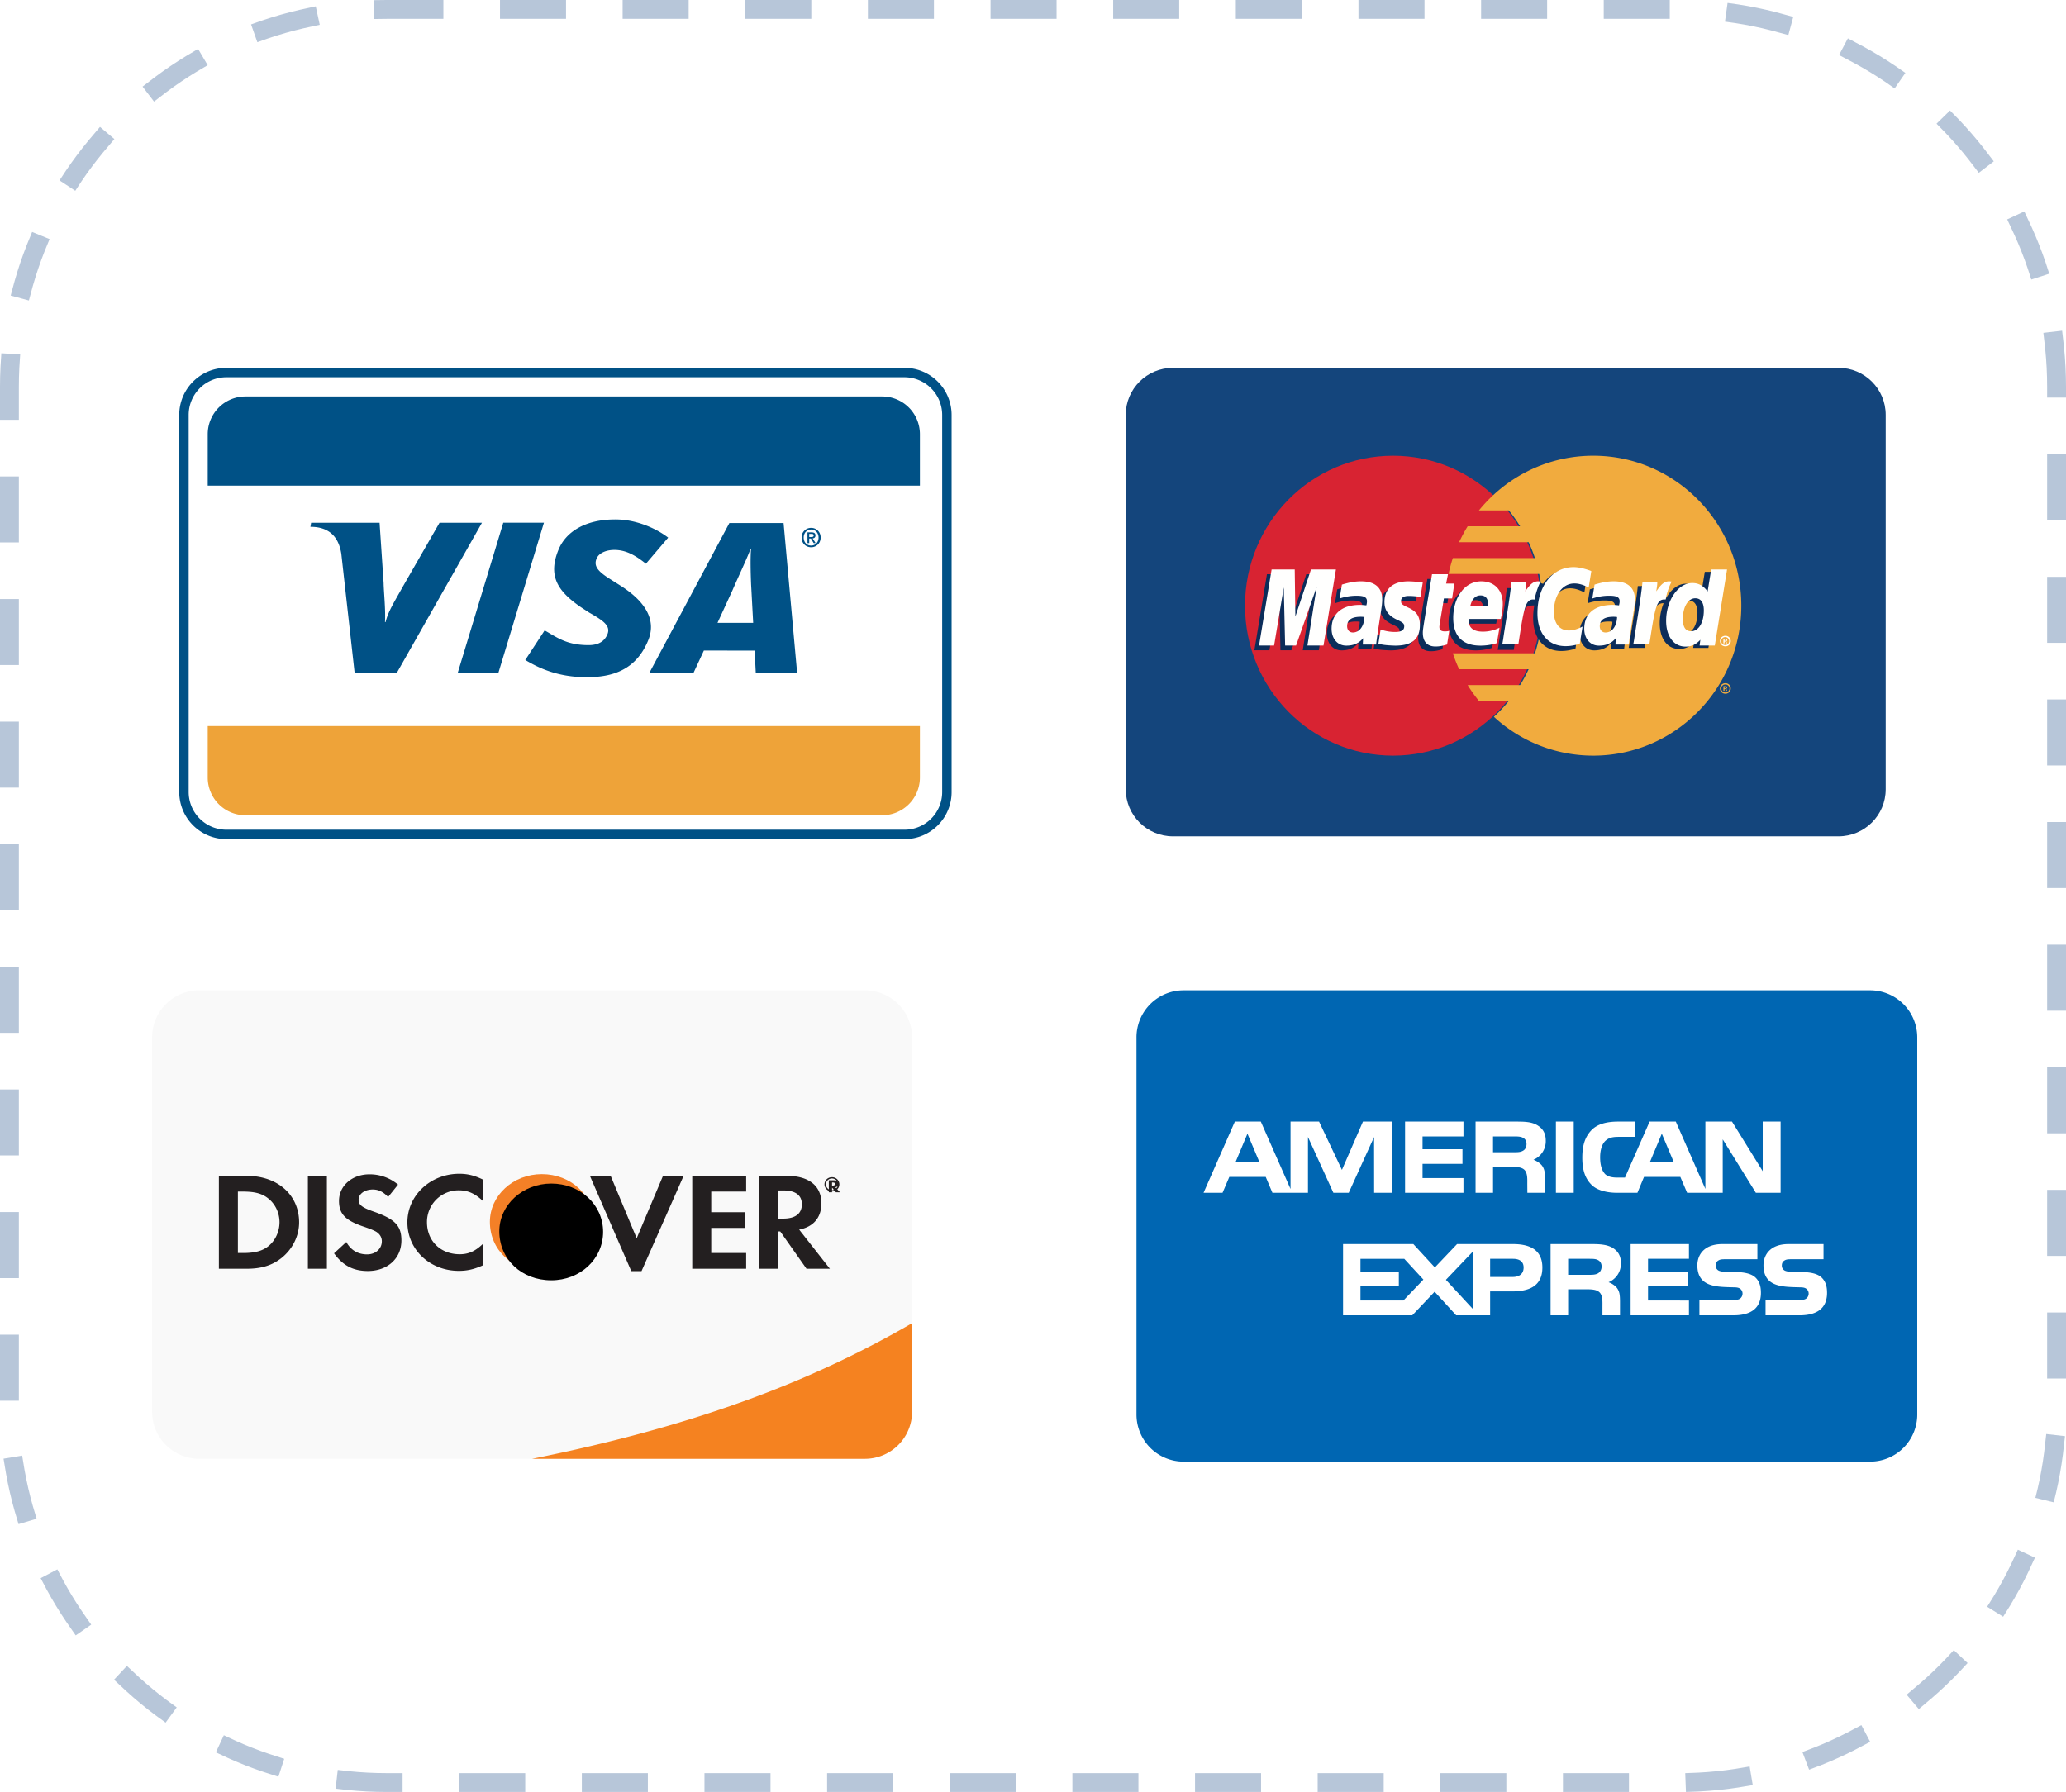 <svg width="219" height="190" xmlns="http://www.w3.org/2000/svg" xmlns:xlink="http://www.w3.org/1999/xlink"><defs><filter x="-13.6%" y="-14.6%" width="127.3%" height="129.3%" filterUnits="objectBoundingBox" id="b"><feGaussianBlur stdDeviation="1" in="SourceAlpha" result="shadowBlurInner1"/><feOffset dx="1" dy="1" in="shadowBlurInner1" result="shadowOffsetInner1"/><feComposite in="shadowOffsetInner1" in2="SourceAlpha" operator="arithmetic" k2="-1" k3="1" result="shadowInnerInner1"/><feColorMatrix values="0 0 0 0 0 0 0 0 0 0 0 0 0 0 0 0 0 0 0.5 0" in="shadowInnerInner1"/></filter><path d="M29.308 5.39c0 2.972 2.36 5.193 5.508 5.193 3.07 0 5.494-2.25 5.494-5.136 0-2.866-2.408-5.118-5.494-5.118-3.042 0-5.508 2.264-5.508 5.06z" id="a"/></defs><g fill="none" fill-rule="evenodd"><path d="M41 1h137c22.091 0 40 17.909 40 40v108c0 22.091-17.909 40-40 40H41c-22.091 0-40-17.909-40-40V41C1 18.909 18.909 1 41 1z" stroke="#B7C6D9" stroke-width="2" stroke-linecap="square" stroke-dasharray="5,8"/><path d="M119.33 43.99c0-2.756 2.24-4.99 5.01-4.99h70.54c2.766 0 5.008 2.231 5.008 4.99v39.696c0 2.756-2.238 4.99-5.009 4.99h-70.54c-2.766 0-5.008-2.23-5.008-4.99V43.99z" fill="#14457C"/><path d="M163.36 64.219c0 8.781-7.026 15.899-15.692 15.899-8.668 0-15.693-7.118-15.693-15.899 0-8.78 7.025-15.899 15.693-15.899 8.666 0 15.692 7.118 15.692 15.899" fill="#D82332"/><path d="M168.89 48.32c-4.055 0-7.75 1.559-10.535 4.115a16.086 16.086 0 00-1.584 1.683h3.17c.433.535.833 1.096 1.197 1.684h-5.564a16.17 16.17 0 00-.904 1.684h7.372c.252.545.473 1.106.664 1.683h-8.7a16.01 16.01 0 00-.456 1.683h9.612a16.234 16.234 0 01-.456 8.418h-8.7c.19.576.412 1.138.664 1.684h7.372c-.27.58-.57 1.142-.905 1.684h-5.563a16.16 16.16 0 001.197 1.682h3.17c-.488.6-1.017 1.162-1.585 1.683a15.522 15.522 0 0010.534 4.115c8.667 0 15.692-7.118 15.692-15.899 0-8.78-7.025-15.899-15.692-15.899" fill="#F1AB3E"/><path d="M182.317 72.995c0-.306.25-.555.558-.555a.556.556 0 110 1.11.557.557 0 01-.558-.555zm.558.423a.423.423 0 100-.844.422.422 0 100 .844zm-.075-.18h-.115v-.486h.208c.043 0 .087 0 .125.023a.15.15 0 01.062.123.133.133 0 01-.085.126l.09.215h-.126l-.076-.193h-.083v.193zm0-.276h.063c.023 0 .049.002.07-.01a.067.067 0 00.029-.055.064.064 0 00-.029-.05c-.02-.012-.051-.01-.073-.01h-.06v.125z" fill="#F1AB3E"/><path d="M182.317 67.97c0-.307.25-.555.558-.555a.556.556 0 110 1.11.558.558 0 01-.558-.554zm.558.423c.235 0 .425-.19.425-.422a.424.424 0 00-.85 0c0 .232.19.422.425.422zm-.075-.18h-.115v-.487h.208c.043 0 .087.002.125.025.04.027.062.073.062.122a.133.133 0 01-.084.126l.09.214h-.127l-.075-.192h-.084v.192zm0-.276h.063c.023 0 .05.003.07-.01a.067.067 0 00.028-.055.06.06 0 00-.027-.05c-.02-.012-.052-.009-.073-.009h-.061v.124z" fill="#FFFFFE"/><path d="M180.712 60.631l-.38 2.33c-.464-.62-.965-1.07-1.625-1.07-.86 0-1.642.66-2.155 1.632-.713-.15-1.45-.405-1.45-.405v.007c.056-.544.08-.875.074-.988h-1.565c-.212 2.03-.592 4.087-.888 6.118l-.078.44h1.705c.23-1.513.406-2.77.536-3.767.582-.534.874-.998 1.461-.968a5.691 5.691 0 00-.412 2.128c0 1.639.818 2.721 2.057 2.721.624 0 1.103-.218 1.57-.724l-.08.61h1.612l1.298-8.064h-1.68zm-2.131 6.55c-.58 0-.873-.436-.873-1.293 0-1.29.548-2.203 1.32-2.203.586 0 .904.451.904 1.284 0 1.3-.558 2.212-1.351 2.212zm-7.663-1.258a2.778 2.778 0 00-.38-.027c-.965 0-1.454.335-1.454.997 0 .408.239.67.611.67.693 0 1.194-.67 1.223-1.64zm1.24 2.92h-1.412l.032-.678c-.43.536-1.005.793-1.785.793-.924 0-1.556-.731-1.556-1.792 0-1.598 1.1-2.528 2.99-2.528.194 0 .441.018.694.051.053-.217.067-.31.067-.427 0-.433-.296-.595-1.092-.595-.833-.01-1.52.2-1.803.294l.236-1.475c.85-.252 1.409-.347 2.039-.347 1.463 0 2.238.666 2.236 1.923.003.337-.052.754-.138 1.3-.147.949-.465 2.987-.508 3.482zm-5.734-6.465c.473 0 .915.124 1.522.435l.28-1.75c-.251-.1-1.13-.683-1.873-.683-1.14 0-2.105.574-2.782 1.519-.989-.332-1.396.339-1.894 1.007l-.442.105c.033-.22.064-.439.054-.66h-1.566c-.213 2.03-.591 4.086-.888 6.117l-.077.441h1.704c.284-1.872.44-3.071.535-3.883l.641-.36c.097-.363.396-.484.998-.47a7.463 7.463 0 00-.12 1.345c0 2.146 1.143 3.482 2.977 3.482.472 0 .878-.063 1.506-.236l.298-1.838c-.565.281-1.027.413-1.447.413-.99 0-1.59-.74-1.59-1.964 0-1.776.892-3.02 2.164-3.02m-8.252 6.314a5.736 5.736 0 01-1.738.266c-1.896-.002-2.884-1.005-2.884-2.926 0-2.242 1.257-3.893 2.963-3.893 1.397 0 2.288.924 2.288 2.375 0 .48-.062.95-.208 1.612h-3.373c-.114.951.487 1.348 1.472 1.348.606 0 1.153-.127 1.762-.413l-.282 1.631zm-.952-3.889c.009-.137.18-1.17-.789-1.17-.539 0-.924.417-1.082 1.17h1.87zm-4.323 4.033c-.466.149-.83.213-1.224.213-.87 0-1.346-.507-1.346-1.44-.012-.29.125-1.052.233-1.748.099-.614.74-4.476.74-4.476h1.693l-.198.993h.869l-.232 1.575h-.872c-.196 1.249-.477 2.801-.48 3.007 0 .34.178.486.583.486.194 0 .345-.019.46-.061l-.226 1.451m-6.638-4.477c0 .83.397 1.401 1.298 1.832.69.328.796.426.796.723 0 .41-.304.594-.978.594-.509 0-.982-.08-1.527-.258l-.234 1.513c.387.086.733.164 1.773.195 1.798 0 2.628-.694 2.628-2.192 0-.902-.348-1.43-1.201-1.827-.714-.333-.796-.407-.796-.713 0-.355.283-.537.833-.537.334 0 .791.037 1.224.1l.243-1.522a11.45 11.45 0 00-1.5-.128c-1.905 0-2.565 1.008-2.56 2.22m-2.122 1.564a2.796 2.796 0 00-.38-.027c-.966 0-1.455.335-1.455.997 0 .408.239.67.611.67.694 0 1.194-.67 1.224-1.64zm1.239 2.92h-1.411l.032-.678c-.43.536-1.005.793-1.786.793-.923 0-1.556-.731-1.556-1.792 0-1.598 1.101-2.528 2.991-2.528.193 0 .44.018.694.051a1.64 1.64 0 00.067-.427c0-.433-.297-.595-1.092-.595a5.59 5.59 0 00-1.804.294l.236-1.475c.85-.252 1.41-.347 2.04-.347 1.462 0 2.237.666 2.235 1.923.003.337-.052.754-.137 1.3-.148.949-.466 2.987-.509 3.482zm-5.577.103h-1.704l.977-6.199-2.18 6.2h-1.16l-.144-6.164-1.026 6.163h-1.595l1.332-8.063h2.45l.069 4.992 1.653-4.992h2.645l-1.317 8.063" fill="#0C2D5A"/><path d="M181.772 68.444h-1.611l.08-.61c-.468.505-.947.724-1.57.724-1.24 0-2.058-1.081-2.058-2.722 0-2.181 1.27-4.02 2.772-4.02.66 0 1.16.273 1.627.895l.378-2.33h1.68l-1.298 8.063zm-2.513-1.515c.794 0 1.35-.911 1.35-2.21 0-.834-.316-1.286-.902-1.286-.773 0-1.321.914-1.321 2.203 0 .859.294 1.293.873 1.293zm-5.152-5.222c-.213 2.03-.592 4.086-.888 6.117l-.078.44h1.704c.61-4.01.756-4.792 1.712-4.695.152-.82.436-1.54.647-1.902-.714-.15-1.112.258-1.634 1.035.041-.336.116-.662.102-.995h-1.565m-2.693 3.713a2.778 2.778 0 00-.38-.027c-.965 0-1.454.335-1.454.998 0 .408.239.669.611.669.693 0 1.194-.67 1.223-1.64zm1.24 2.921h-1.412l.032-.679c-.43.537-1.005.793-1.785.793-.924 0-1.556-.731-1.556-1.792 0-1.597 1.1-2.527 2.99-2.527.194 0 .441.017.694.05.053-.216.067-.309.067-.426 0-.434-.296-.595-1.092-.595-.833-.01-1.52.2-1.803.294l.236-1.475c.849-.252 1.409-.348 2.039-.348 1.463 0 2.238.666 2.236 1.924.003.337-.052.754-.138 1.3-.147.948-.465 2.986-.508 3.481zm-3.971-7.793l-.279 1.75c-.608-.31-1.05-.435-1.522-.435-1.272 0-2.164 1.245-2.164 3.021 0 1.224.6 1.964 1.59 1.964.42 0 .883-.132 1.447-.414l-.3 1.838c-.627.173-1.032.236-1.505.236-1.834 0-2.977-1.336-2.977-3.481 0-2.883 1.58-4.898 3.837-4.898.744 0 1.623.32 1.873.419m-8.463 1.159c-.214 2.03-.593 4.086-.889 6.117l-.077.44h1.704c.61-4.01.756-4.792 1.71-4.695.154-.82.438-1.54.648-1.902-.713-.15-1.112.258-1.633 1.035.041-.336.117-.662.102-.995h-1.565m-1.552 6.483a5.736 5.736 0 01-1.738.265c-1.897-.001-2.884-1.005-2.884-2.925 0-2.243 1.257-3.894 2.962-3.894 1.398 0 2.29.925 2.29 2.375 0 .48-.063.95-.21 1.612h-3.372c-.114.952.487 1.349 1.472 1.349.606 0 1.153-.127 1.762-.414l-.282 1.632zm-.952-3.89c.009-.136.18-1.17-.789-1.17-.539 0-.924.417-1.082 1.17h1.87zm-4.323 4.034c-.466.148-.83.213-1.224.213-.87 0-1.346-.507-1.346-1.44-.012-.291.125-1.052.233-1.749.099-.613.74-4.475.74-4.475h1.692l-.197.992h.869l-.232 1.576h-.872c-.196 1.248-.477 2.8-.48 3.007 0 .34.178.486.583.486.194 0 .345-.02.46-.062l-.226 1.452m-6.638-4.478c0 .83.397 1.402 1.298 1.832.69.329.796.426.796.724 0 .409-.304.593-.978.593-.509 0-.982-.08-1.527-.258l-.234 1.513c.387.086.733.165 1.773.195 1.798 0 2.628-.693 2.628-2.192 0-.901-.348-1.43-1.201-1.827-.714-.333-.796-.406-.796-.713 0-.354.283-.537.833-.537.334 0 .791.038 1.224.1l.243-1.521a11.45 11.45 0 00-1.5-.129c-1.905 0-2.565 1.009-2.56 2.22m-2.122 1.564a2.796 2.796 0 00-.38-.027c-.966 0-1.455.335-1.455.998 0 .408.239.669.611.669.694 0 1.194-.67 1.224-1.64zm1.239 2.921h-1.411l.032-.679c-.43.537-1.005.793-1.786.793-.923 0-1.556-.731-1.556-1.792 0-1.597 1.101-2.527 2.991-2.527.193 0 .44.017.694.05a1.64 1.64 0 00.067-.426c0-.434-.297-.595-1.092-.595a5.59 5.59 0 00-1.804.294l.236-1.475c.85-.252 1.41-.348 2.04-.348 1.462 0 2.237.666 2.235 1.924.003.337-.052.754-.137 1.3-.148.948-.466 2.986-.509 3.481zm-5.577.103h-1.704l.977-6.199-2.18 6.199h-1.16l-.144-6.163-1.026 6.163h-1.595l1.332-8.064h2.45l.069 4.992 1.653-4.992h2.645l-1.317 8.064" fill="#FFFFFE"/><path d="M19.5 43.998v39.98a4.502 4.502 0 004.498 4.497h71.877a4.494 4.494 0 004.498-4.498v-39.98a4.502 4.502 0 00-4.498-4.497H23.998a4.494 4.494 0 00-4.498 4.498z" stroke="#005186" fill="#FFF"/><path d="M48.517 71.35l4.832-15.926h4.31L52.828 71.35h-4.31M46.59 55.428l-3.877 6.751c-.988 1.769-1.565 2.662-1.842 3.779h-.06c.07-1.416-.128-3.155-.146-4.138l-.429-6.392H32.98l-.074.429c1.863 0 2.969.936 3.273 2.851l1.414 12.642h4.466l9.03-15.922H46.59M80.113 71.35l-.119-2.368-5.382-.005-1.102 2.373h-4.68l8.486-15.896h5.745l1.437 15.896h-4.385zm-.495-9.395c-.048-1.176-.088-2.774-.007-3.74h-.064c-.262.79-1.39 3.164-1.885 4.332l-1.604 3.49h3.78l-.22-4.082zm-17.433 9.847c-3.044 0-5.063-.965-6.505-1.825l2.053-3.135c1.295.724 2.311 1.559 4.65 1.559.752 0 1.476-.196 1.888-.908.6-1.036-.139-1.593-1.823-2.546l-.83-.541c-2.497-1.705-3.577-3.325-2.402-6.152.752-1.81 2.735-3.18 6.007-3.18 2.256 0 4.372.976 5.605 1.93l-2.361 2.767c-1.204-.972-2.2-1.464-3.341-1.464-.91 0-1.601.35-1.84.824-.449.889.145 1.495 1.457 2.31l.99.628c3.03 1.912 3.752 3.915 2.992 5.789-1.306 3.225-3.864 3.944-6.54 3.944m23.595-14.22h-.186v-1.136h.431c.275 0 .415.096.415.327 0 .205-.126.29-.297.31l.318.5h-.21l-.294-.487h-.177v.486zm.21-.645c.14 0 .263-.014.263-.178 0-.138-.135-.154-.247-.154h-.226v.332h.21zm-.006 1.085c-.59 0-1.01-.443-1.01-1.027a.996.996 0 011.01-1.027.995.995 0 011.004 1.027.995.995 0 01-1.004 1.027zm0-1.875c-.445 0-.79.348-.79.848 0 .466.302.848.79.848.44 0 .785-.346.785-.848 0-.5-.346-.848-.785-.848z" fill="#005186"/><path d="M26.02 86.44h67.492a4 4 0 004-4v-5.455H22.02v5.455a4 4 0 004 4z" fill="#EEA339"/><path d="M22.02 51.494h75.492v-5.455a4 4 0 00-4-4H26.02a4 4 0 00-4 4v5.455z" fill="#005186"/><path d="M120.469 109.998a4.995 4.995 0 014.99-4.998h72.783a4.999 4.999 0 014.99 4.998v39.98a4.995 4.995 0 01-4.99 4.997H125.46a4.999 4.999 0 01-4.991-4.998v-39.98z" fill="#0066B2"/><path d="M186.107 135.477c.36.364.554.823.554 1.6 0 1.624-1.041 2.383-2.91 2.383h-3.608v-1.62h3.594c.351 0 .6-.045.756-.187a.662.662 0 00.22-.492.64.64 0 00-.227-.5c-.142-.115-.337-.167-.66-.167-1.732-.057-3.902.052-3.902-2.337 0-1.095.707-2.248 2.649-2.248h3.714v1.607h-3.398c-.337 0-.556.012-.743.136-.202.122-.278.304-.278.543a.58.58 0 00.406.563c.195.066.405.086.72.086l.998.026c1.005.024 1.696.193 2.115.607zm7.009 0c.36.364.554.823.554 1.6 0 1.624-1.041 2.383-2.91 2.383h-3.608v-1.62h3.594c.351 0 .6-.045.756-.187a.662.662 0 00.22-.492.64.64 0 00-.227-.5c-.142-.115-.337-.167-.66-.167-1.732-.057-3.902.052-3.902-2.337 0-1.095.707-2.248 2.649-2.248h3.714v1.607h-3.398c-.337 0-.556.012-.743.136-.202.122-.278.304-.278.543a.58.58 0 00.406.563c.195.066.405.086.72.086l.998.026c1.005.024 1.696.193 2.115.607zm-20.266-3.569h6.183v1.562h-4.338v1.373h4.232v1.54h-4.232v1.503l4.338.007v1.567h-6.183zm-2.34 4.042c.412.149.75.414.907.634.262.369.3.713.307 1.379v1.497h-1.86v-.945c0-.454.045-1.127-.299-1.478-.27-.27-.683-.335-1.36-.335h-1.979v2.758h-1.861v-7.552h4.277c.937 0 1.62.04 2.229.357.584.344.952.815.952 1.677 0 1.205-.825 1.82-1.313 2.008zm-1.119-.94c.24-.14.384-.4.384-.724 0-.323-.144-.557-.384-.68-.224-.129-.554-.136-.884-.136h-2.281v1.696h2.25c.36 0 .667-.012.915-.155zm-5.896-.614c0 2.098-1.607 2.53-3.226 2.53h-2.312v2.534h-3.6l-2.282-2.5-2.37 2.5h-7.338v-7.552h7.45l2.28 2.476 2.356-2.476h5.92c1.47 0 3.122.397 3.122 2.488zm-3.144.997c.712 0 1.155-.344 1.155-.997 0-.66-.464-.926-1.133-.926h-2.416v1.923h2.394zm-4.239 3.38v-6.054l-2.844 2.978 2.844 3.076zm-7.345-.887l2.116-2.215-2.026-2.2h-4.645v1.372h4.067v1.54h-4.067v1.503h4.555zm39.981-11.415h-2.625l-3.511-5.666v5.666h-3.773l-.72-1.684h-3.849l-.7 1.684h-2.167c-.9 0-2.04-.194-2.686-.835-.651-.64-.99-1.509-.99-2.882 0-1.12.202-2.143.999-2.952.598-.602 1.536-.88 2.813-.88h1.793v1.618h-1.756c-.675 0-1.057.098-1.425.447-.316.318-.533.919-.533 1.71 0 .809.165 1.392.51 1.773.285.299.803.39 1.29.39h.833l2.611-5.938h2.776l3.136 7.14v-7.14h2.82l3.257 5.258v-5.258h1.897v7.55zm-11.326-3.257l-1.267-3.01-1.261 3.01h2.528zm-12.492-4.292h1.89v7.55h-1.89zm-1.075 2.033a2.126 2.126 0 01-1.306 2.012c.406.15.752.416.917.636.261.376.306.711.306 1.385v1.483h-1.868l-.007-.952c0-.454.044-1.107-.293-1.47-.27-.266-.683-.324-1.35-.324h-1.988v2.746h-1.853v-7.549h4.261c.947 0 1.644.025 2.243.362.586.337.938.83.938 1.671zm-2.423 1.06c.24-.122.382-.387.382-.717 0-.324-.149-.558-.389-.668-.219-.122-.556-.136-.878-.136h-2.282v1.677h2.25c.362 0 .663-.005.917-.156zm-6.302 4.456h-6.19v-7.549h6.19v1.572h-4.337v1.36h4.232v1.548h-4.232v1.508h4.336zm-7.57 0h-1.899l-.007-5.912-2.686 5.912h-1.627l-2.693-5.917v5.917h-3.768l-.712-1.684h-3.857l-.719 1.684h-2.012l3.317-7.549h2.753l3.15 7.148v-7.148h3.024l2.424 5.121 2.228-5.121h3.084v7.55zm-14.06-3.257l-1.268-3.01-1.261 3.01h2.528z" fill="#FFF"/><path d="M16.125 109.99a4.996 4.996 0 015.008-4.99h70.54c2.766 0 5.009 2.231 5.009 4.99v39.696c0 2.756-2.239 4.99-5.009 4.99h-70.54c-2.766 0-5.008-2.23-5.008-4.99V109.99z" fill="#F9F9F9"/><path d="M96.682 140.296v9.379a5 5 0 01-5.001 5.001H56.403c17.127-3.438 29.496-8.127 40.279-14.38z" fill="#F58220"/><path d="M88.874 125.536c0-.253-.193-.393-.55-.393h-.469v1.275h.346v-.496l.407.496h.434l-.488-.527c.206-.048.32-.178.32-.355zm-.608.172H88.2v-.329h.069c.17 0 .258.053.258.162 0 .11-.092.167-.262.167z" fill="#231F20"/><path d="M88.192 124.817c-.441 0-.793.338-.793.759 0 .42.354.758.793.758.432 0 .785-.342.785-.758s-.353-.759-.785-.759zm-.001 1.38a.626.626 0 01-.637-.62c0-.347.283-.622.637-.622.344 0 .626.28.626.623 0 .34-.282.619-.626.619zm-1.121 1.387c0-1.846-1.33-2.908-3.655-2.908h-2.99v9.85h2.015v-3.958h.264l2.787 3.958h2.479l-3.256-4.15c1.521-.295 2.356-1.284 2.356-2.792zm-4.044 1.625h-.586v-2.984h.62c1.256 0 1.939.505 1.939 1.462 0 .99-.683 1.522-1.973 1.522zm-9.646 5.317h5.715v-1.669h-3.702v-2.66h3.561v-1.666h-3.561v-2.186h3.702v-1.669h-5.716v9.85m-5.889-3.233l-2.758-6.617h-2.2l4.386 10.102h1.084l4.462-10.102H70.28l-2.79 6.617" fill="#231F20"/><g transform="translate(22.621 124.164)"><use fill="#F48027" xlink:href="#a"/><use fill="#000" filter="url(#b)" xlink:href="#a"/></g><path d="M43.185 129.606c0 2.897 2.387 5.141 5.453 5.141.869 0 1.612-.162 2.527-.576v-2.26c-.808.77-1.52 1.077-2.434 1.077-2.029 0-3.47-1.403-3.47-3.397a3.35 3.35 0 013.377-3.38c.96 0 1.688.326 2.527 1.107v-2.26c-.883-.428-1.613-.603-2.48-.603-3.052 0-5.5 2.29-5.5 5.151m-3.608-1.152c-1.21-.426-1.564-.708-1.564-1.24 0-.619.632-1.091 1.502-1.091.604 0 1.1.237 1.627.795l1.052-1.311a4.64 4.64 0 00-3.036-1.094c-1.827 0-3.222 1.21-3.222 2.82 0 1.36.65 2.053 2.54 2.703.79.265 1.193.442 1.395.561.403.253.605.605.605 1.018 0 .8-.667 1.388-1.567 1.388-.96 0-1.734-.455-2.199-1.313l-1.299 1.198c.928 1.299 2.043 1.875 3.578 1.875 2.09 0 3.562-1.33 3.562-3.235 0-1.565-.68-2.274-2.974-3.074m-6.94-3.778h2.014v9.85h-2.014zm-6.475 0h-2.96v9.85h2.946c1.562 0 2.693-.355 3.685-1.136 1.176-.933 1.874-2.336 1.874-3.784 0-2.907-2.28-4.93-5.545-4.93zm2.356 7.398c-.637.548-1.457.783-2.76.783h-.541v-6.512h.542c1.302 0 2.09.221 2.759.796.697.591 1.111 1.506 1.111 2.45 0 .947-.414 1.895-1.111 2.483z" fill="#231F20"/></g></svg>